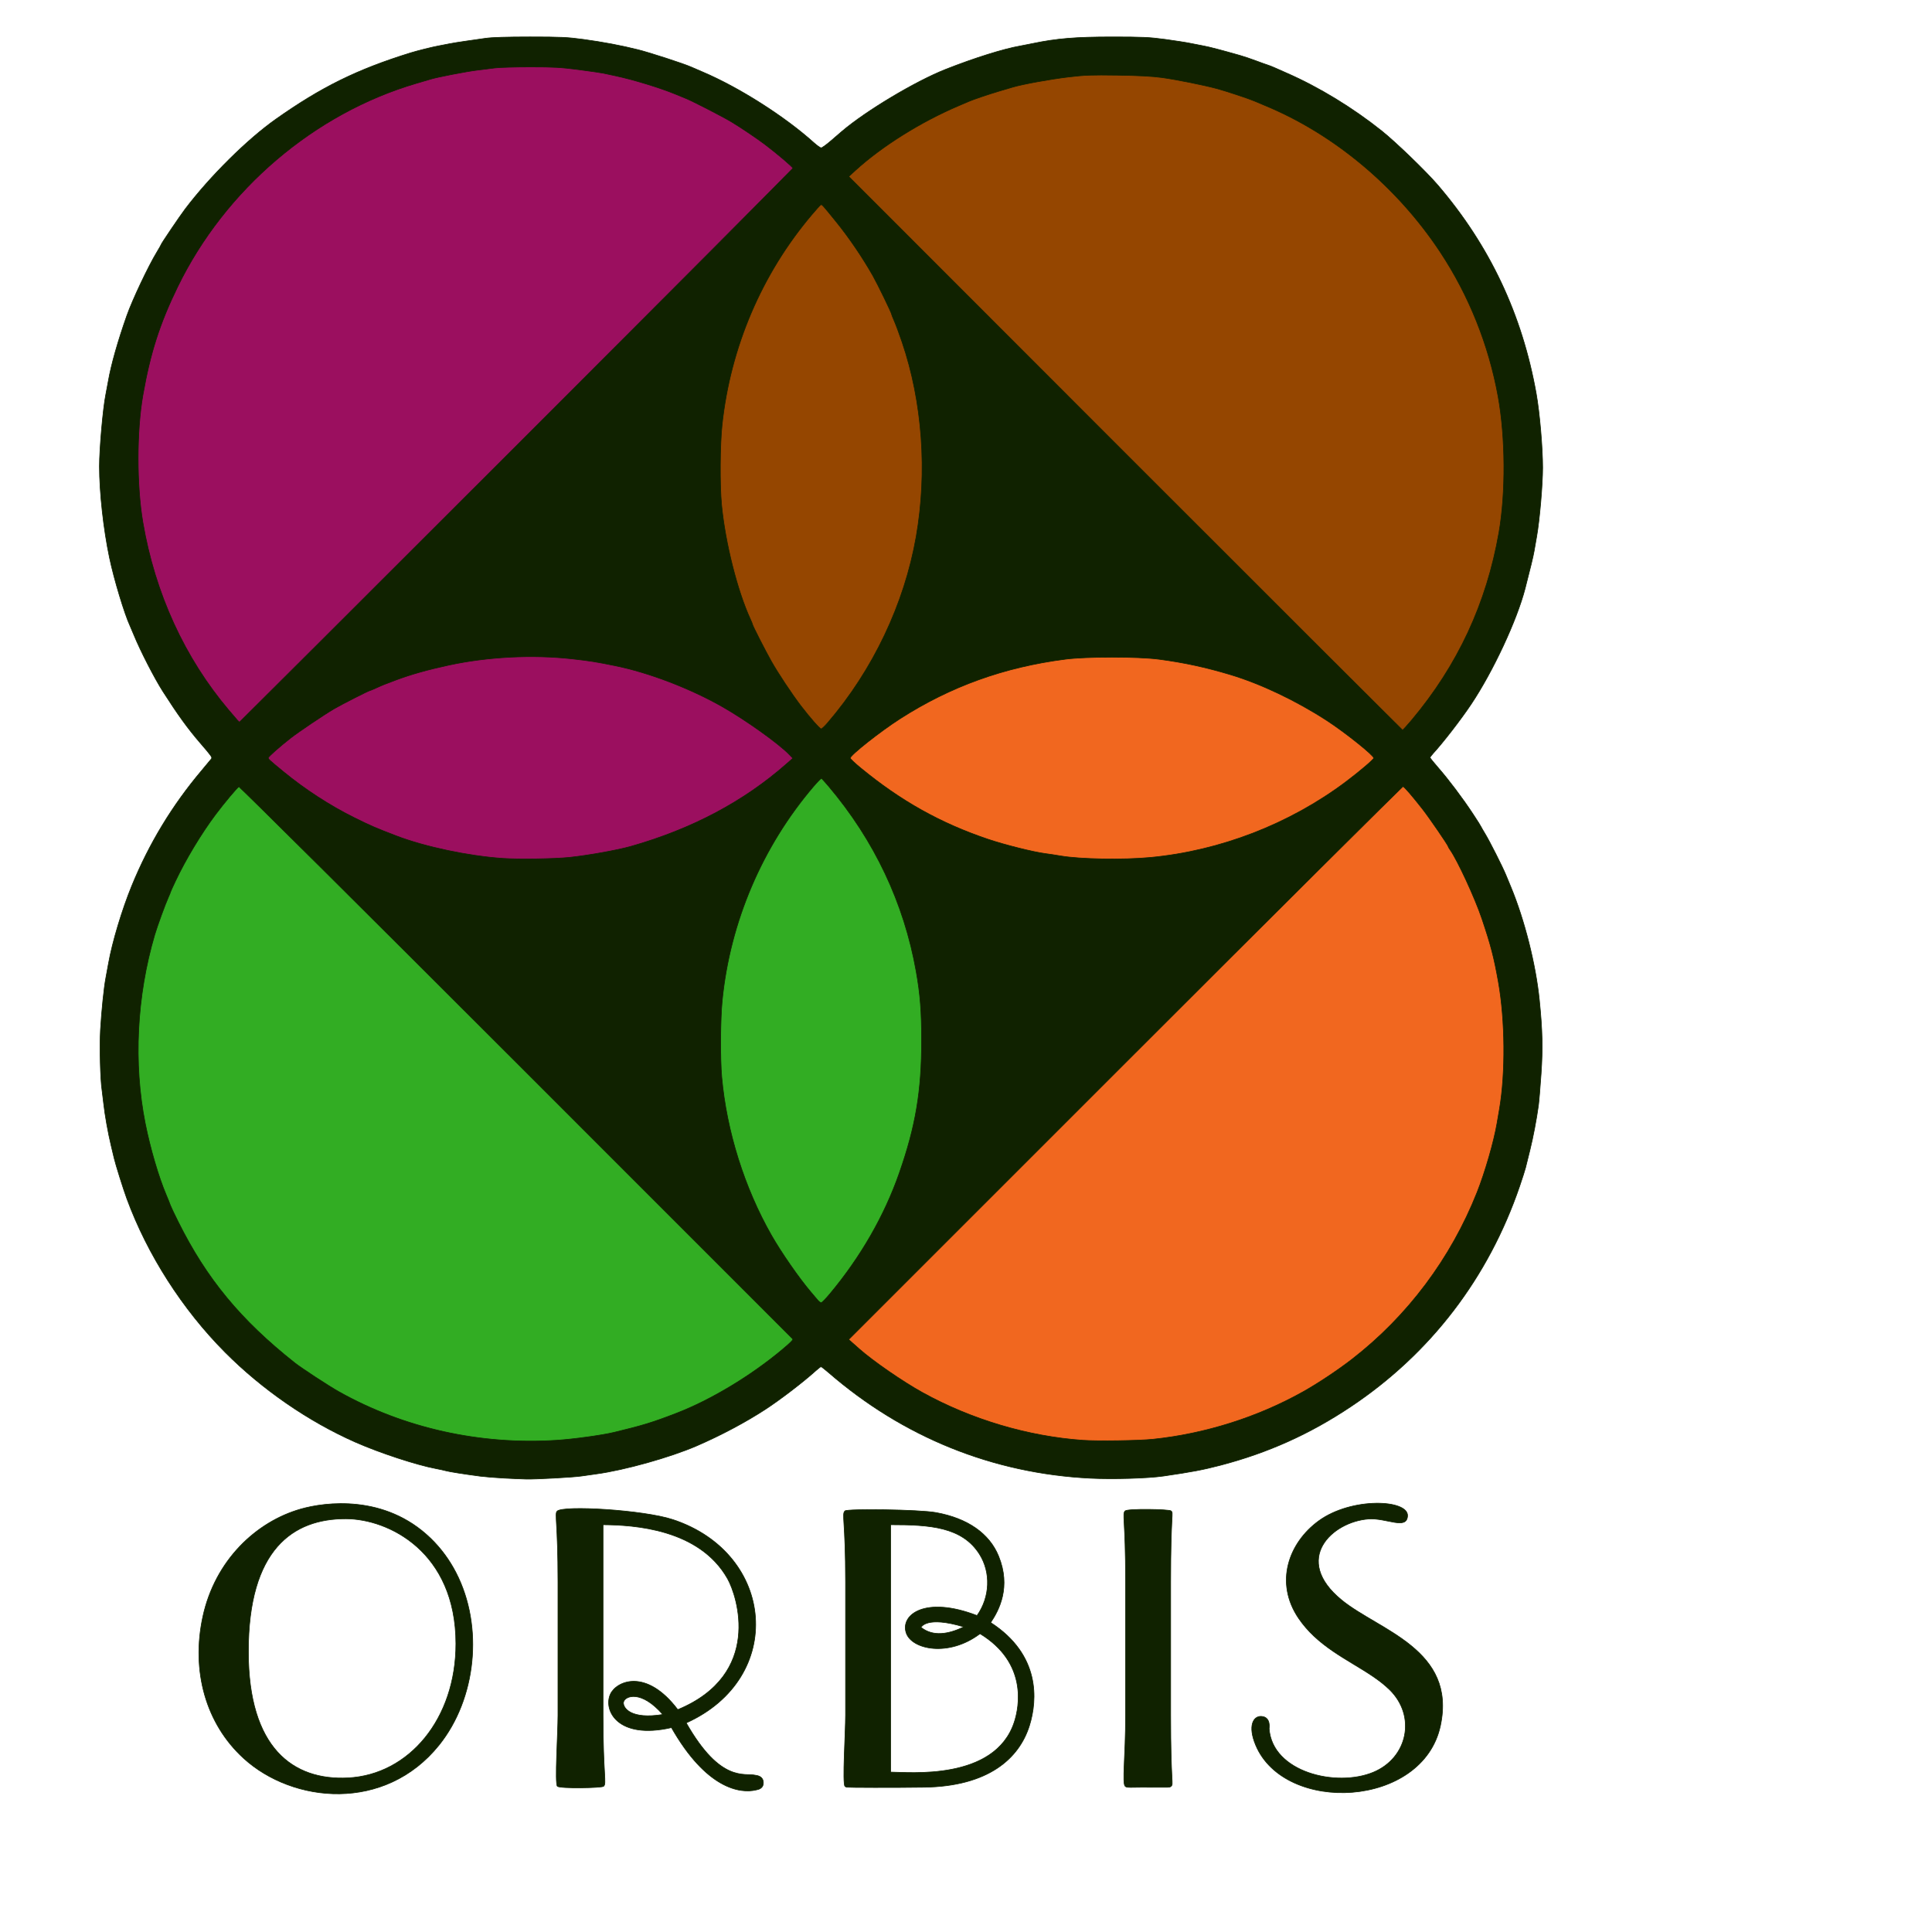 <?xml version="1.0" encoding="UTF-8"?> <svg xmlns="http://www.w3.org/2000/svg" xmlns:xlink="http://www.w3.org/1999/xlink" version="1.1" width="304.8mm" height="304.8mm" viewBox="0 0 304.8 304.8"><defs><path id="path_5de7415d4c2d222e847a8c43d6803fb7" d="M 79.516 233.195 C 78.18 233.124 76.483 232.986 75.746 232.889 C 73.225 232.556 70.888 232.187 70.385 232.044 C 70.108 231.965 69.392 231.808 68.793 231.695 C 65.709 231.115 59.894 229.206 56.065 227.516 C 48.675 224.255 41.38 219.224 35.535 213.356 C 28.799 206.594 23.259 197.94 20.013 189.11 C 19.444 187.56 18.241 183.727 18.004 182.705 C 17.918 182.336 17.703 181.432 17.525 180.695 C 17.051 178.734 16.548 175.896 16.35 174.078 C 16.255 173.203 16.141 172.261 16.096 171.985 C 15.836 170.373 15.701 165.071 15.853 162.463 C 16.03 159.436 16.409 155.764 16.698 154.277 C 16.792 153.79 16.981 152.762 17.117 151.992 C 17.71 148.643 19.255 143.499 20.796 139.74 C 23.531 133.071 27.159 127.081 31.793 121.585 C 32.562 120.674 33.259 119.835 33.344 119.721 C 33.521 119.482 33.42 119.338 31.572 117.193 C 29.619 114.926 28.069 112.785 25.703 109.088 C 24.36 106.988 22.146 102.674 21.104 100.126 C 20.878 99.573 20.622 98.97 20.536 98.786 C 19.648 96.888 17.997 91.421 17.274 87.982 C 16.328 83.48 15.687 77.661 15.687 73.577 C 15.687 70.807 16.254 64.381 16.685 62.271 C 16.779 61.81 16.962 60.83 17.091 60.093 C 17.544 57.512 18.58 53.858 20.011 49.792 C 20.884 47.314 23.398 41.996 24.745 39.78 C 25.105 39.187 25.399 38.664 25.399 38.618 C 25.399 38.483 28.393 34.058 29.229 32.958 C 33.151 27.794 39.002 21.996 43.494 18.822 C 50.699 13.731 56.326 10.959 64.772 8.338 C 65.844 8.006 68.226 7.413 69.212 7.233 C 69.673 7.149 70.427 7.003 70.887 6.909 C 71.348 6.815 72.479 6.631 73.401 6.501 C 74.322 6.37 75.755 6.165 76.584 6.044 C 77.59 5.897 79.932 5.824 83.621 5.824 C 88.459 5.825 89.505 5.873 91.998 6.211 C 95.122 6.635 97.986 7.175 100.654 7.843 C 102.527 8.312 107.832 10.036 109.023 10.563 C 109.427 10.742 110.248 11.096 110.847 11.351 C 116.615 13.803 123.798 18.372 128.41 22.523 C 128.901 22.965 129.416 23.326 129.554 23.326 C 129.692 23.326 130.384 22.827 131.091 22.217 C 131.798 21.606 132.564 20.946 132.795 20.749 C 136.6 17.497 144.433 12.812 149.214 10.929 C 153.748 9.143 158.307 7.714 160.942 7.253 C 161.357 7.18 162.262 7.002 162.953 6.858 C 166.695 6.076 169.721 5.826 175.435 5.826 C 180.263 5.826 181.325 5.875 183.812 6.211 C 185.378 6.422 187.188 6.706 187.833 6.842 C 188.478 6.977 189.42 7.162 189.927 7.252 C 190.762 7.401 192.657 7.896 195.624 8.742 C 196.223 8.912 197.353 9.293 198.137 9.588 C 198.92 9.882 199.759 10.184 200.001 10.258 C 200.243 10.333 200.696 10.508 201.006 10.648 C 201.317 10.787 202.212 11.183 202.995 11.527 C 208.091 13.762 213.369 16.976 217.973 20.645 C 220.166 22.393 224.985 27.045 226.822 29.189 C 235.012 38.742 240.141 49.605 242.362 62.103 C 242.898 65.119 243.374 70.607 243.374 73.78 C 243.374 76.462 242.889 82.053 242.433 84.632 C 242.294 85.415 242.11 86.47 242.023 86.977 C 241.884 87.783 241.442 89.619 240.609 92.84 C 239.31 97.866 235.567 105.892 232.095 111.097 C 230.509 113.475 227.692 117.121 226.076 118.886 C 225.822 119.163 225.615 119.449 225.615 119.522 C 225.614 119.594 226.189 120.311 226.891 121.113 C 228.544 123.001 230.756 125.941 232.372 128.398 C 233.078 129.472 233.656 130.382 233.656 130.422 C 233.656 130.461 233.961 130.995 234.333 131.608 C 235.02 132.738 237.049 136.755 237.553 137.982 C 237.704 138.35 238.063 139.217 238.351 139.908 C 240.511 145.101 242.288 152.139 242.854 157.747 C 243.34 162.558 243.407 165.364 243.131 169.388 C 242.983 171.553 242.793 173.815 242.709 174.413 C 242.386 176.717 241.867 179.438 241.367 181.449 C 241.08 182.6 240.772 183.844 240.681 184.212 C 240.59 184.581 240.168 185.9 239.744 187.144 C 234.804 201.599 225.689 213.506 213.139 221.896 C 206.654 226.232 200.051 229.202 192.524 231.169 C 189.789 231.884 188.042 232.215 183.543 232.87 C 181.102 233.226 175.595 233.389 172.018 233.212 C 156.613 232.448 142.46 226.73 130.682 216.508 C 130.119 216.019 129.599 215.619 129.528 215.619 C 129.456 215.619 129.086 215.902 128.704 216.247 C 126.758 218.01 123.103 220.81 120.732 222.355 C 117.617 224.383 113.722 226.453 109.925 228.097 C 105.723 229.917 98.54 231.929 94.092 232.533 C 93.401 232.627 92.339 232.777 91.733 232.867 C 90.433 233.059 84.599 233.381 83.034 233.347 C 82.435 233.334 80.852 233.266 79.516 233.195 Z" fill-rule="evenodd" fill="#102200" fill-opacity="1" stroke="#102200" stroke-opacity="1" stroke-width="0.1" stroke-linecap="round" stroke-linejoin="round"></path><path id="path_b4e51cbd27063e98ed4e8d9ecb7ccc53" d="M 87.812 227.223 C 90.518 227.048 94.974 226.435 96.898 225.972 C 101.379 224.894 102.976 224.404 106.741 222.949 C 112.124 220.869 118.384 217.11 123.328 212.988 C 124.711 211.834 125.183 211.359 125.069 211.235 C 125.033 211.195 105.402 191.56 81.444 167.602 C 57.487 143.643 37.795 124.075 37.685 124.117 C 37.446 124.209 35.367 126.688 33.999 128.513 C 31.758 131.502 29.297 135.587 27.682 139 C 27.256 139.901 26.907 140.675 26.907 140.719 C 26.907 140.764 26.762 141.12 26.585 141.51 C 26.086 142.608 24.813 146.099 24.402 147.496 C 21.558 157.153 21.026 167.768 22.913 177.228 C 23.703 181.188 25.031 185.712 26.232 188.535 C 26.525 189.226 26.81 189.938 26.865 190.118 C 26.919 190.298 27.477 191.477 28.105 192.737 C 32.592 201.751 37.962 208.252 46.509 215.018 C 47.574 215.861 51.867 218.667 53.462 219.562 C 63.711 225.318 75.741 228 87.812 227.223 Z" fill-rule="evenodd" fill="#32AD23" fill-opacity="1" stroke="#102200" stroke-opacity="1" stroke-width="0.1" stroke-linecap="round" stroke-linejoin="round"></path><path id="path_5dd2439e3609e32f26dc696090df65c0" d="M 181.885 227.063 C 190.121 226.21 198.423 223.584 205.592 219.565 C 207.912 218.264 211.085 216.153 213.299 214.437 C 222.058 207.65 228.899 198.521 233.027 188.116 C 234.284 184.946 235.683 180.106 236.174 177.228 C 236.253 176.767 236.428 175.75 236.562 174.967 C 237.536 169.311 237.466 160.957 236.396 154.95 C 235.689 150.981 235.211 149.144 233.782 144.9 C 232.705 141.699 229.941 135.72 228.776 134.07 C 228.603 133.826 228.462 133.582 228.462 133.529 C 228.462 133.339 225.457 128.959 224.416 127.631 C 222.785 125.552 221.563 124.134 221.359 124.085 C 221.257 124.06 201.533 143.68 177.529 167.685 L 133.883 211.329 L 134.47 211.848 C 134.792 212.133 135.282 212.566 135.559 212.811 C 137.74 214.742 142.437 217.982 145.536 219.695 C 153.254 223.958 162.172 226.613 170.827 227.224 C 173.144 227.388 179.664 227.293 181.885 227.063 Z" fill-rule="evenodd" fill="#F1671F" fill-opacity="1" stroke="#102200" stroke-opacity="1" stroke-width="0.1" stroke-linecap="round" stroke-linejoin="round"></path><path id="path_089ec3117ee1c9a44d05d838490df3f8" d="M 130.916 204.136 C 135.782 198.312 139.525 191.802 141.872 185.083 C 144.47 177.644 145.395 172.148 145.395 164.145 C 145.396 159.577 145.184 156.884 144.541 153.257 C 142.625 142.46 137.952 132.581 130.716 124.028 C 130.17 123.383 129.667 122.832 129.597 122.804 C 129.527 122.776 128.967 123.341 128.353 124.06 C 120.253 133.54 115.168 145.464 113.936 157.863 C 113.643 160.804 113.606 167.04 113.864 169.924 C 114.626 178.448 117.436 187.392 121.705 194.881 C 123.265 197.618 126.07 201.656 127.93 203.843 C 128.362 204.35 128.857 204.934 129.032 205.141 C 129.207 205.348 129.443 205.518 129.556 205.518 C 129.669 205.518 130.281 204.896 130.916 204.136 Z" fill-rule="evenodd" fill="#32AD23" fill-opacity="1" stroke="#102200" stroke-opacity="1" stroke-width="0.1" stroke-linecap="round" stroke-linejoin="round"></path><path id="path_08e737f41388dfa36026344a65c7083c" d="M 89.82 135.266 C 92.707 134.969 97.455 134.119 99.537 133.526 C 109.16 130.786 117.303 126.475 124.043 120.55 L 125.093 119.627 L 124.462 118.979 C 122.801 117.273 117.675 113.614 114.029 111.532 C 108.927 108.617 102.357 106.101 97.024 105.021 C 93.96 104.401 93.134 104.269 90.322 103.952 C 84.065 103.246 76.967 103.603 70.803 104.934 C 67.49 105.649 64.876 106.384 62.51 107.264 C 60.659 107.952 60.359 108.073 59.312 108.552 C 58.808 108.783 58.354 108.971 58.303 108.971 C 58.133 108.971 53.856 111.149 52.73 111.809 C 51.146 112.737 47.114 115.45 45.861 116.43 C 44.098 117.811 42.321 119.384 42.321 119.565 C 42.321 119.765 42.516 119.942 44.75 121.776 C 48.122 124.544 52.053 127.097 55.831 128.972 C 58.449 130.272 59.308 130.644 62.51 131.867 C 67.082 133.613 73.893 135.052 79.348 135.425 C 81.834 135.595 87.453 135.51 89.82 135.266 Z" fill-rule="evenodd" fill="#9B0F5F" fill-opacity="1" stroke="#102200" stroke-opacity="1" stroke-width="0.1" stroke-linecap="round" stroke-linejoin="round"></path><path id="path_67fe5a369f09a6cf0b436bb93d56151a" d="M 181.466 135.278 C 192.493 134.244 203.436 130.014 212.317 123.352 C 214.424 121.772 216.734 119.808 216.734 119.596 C 216.734 119.158 212.176 115.517 209.278 113.64 C 204.453 110.515 198.894 107.875 194.115 106.438 C 190.208 105.264 186.692 104.506 182.806 104 C 179.488 103.568 171.399 103.567 168.062 103.998 C 158.401 105.245 149.967 108.282 142.009 113.38 C 138.881 115.383 134.135 119.135 134.135 119.603 C 134.135 119.712 134.859 120.399 135.745 121.128 C 142.085 126.353 148.35 129.863 155.858 132.397 C 158.533 133.3 163.106 134.444 164.963 134.673 C 165.47 134.736 166.525 134.897 167.308 135.031 C 170.422 135.563 177.167 135.681 181.466 135.278 Z" fill-rule="evenodd" fill="#F1671F" fill-opacity="1" stroke="#102200" stroke-opacity="1" stroke-width="0.1" stroke-linecap="round" stroke-linejoin="round"></path><path id="path_eb43f9ed84e02ec8593ca1e942c96c60" d="M 81.484 70.312 C 105.466 46.336 125.087 26.636 125.087 26.534 C 125.087 26.35 122.574 24.214 120.647 22.76 C 119.405 21.823 117.013 20.21 115.454 19.259 C 114.19 18.487 109.346 15.99 108.249 15.544 C 107.881 15.394 107.127 15.085 106.574 14.856 C 104.145 13.853 99.958 12.572 97.108 11.961 C 96.416 11.813 95.549 11.627 95.181 11.548 C 94.812 11.469 93.042 11.213 91.247 10.98 C 88.491 10.622 87.315 10.556 83.678 10.556 C 81.31 10.556 78.782 10.63 78.062 10.721 C 77.341 10.813 76.072 10.971 75.243 11.073 C 73.534 11.284 69.091 12.142 67.955 12.481 C 67.54 12.605 66.522 12.905 65.693 13.148 C 49.599 17.866 35.482 29.902 28.012 45.276 C 25.188 51.088 23.712 55.693 22.546 62.334 C 21.545 68.033 21.543 76.558 22.541 82.414 C 24.448 93.604 29.12 103.81 36.114 112.062 C 37.558 113.765 37.684 113.905 37.785 113.905 C 37.838 113.905 57.502 94.288 81.484 70.312 Z" fill-rule="evenodd" fill="#9B0F5F" fill-opacity="1" stroke="#102200" stroke-opacity="1" stroke-width="0.1" stroke-linecap="round" stroke-linejoin="round"></path><path id="path_4249c2f664be56690270e805e9ae311e" d="M 222.7 113.619 C 229.993 104.934 234.52 95.208 236.48 84.013 C 237.571 77.774 237.519 69.003 236.352 62.573 C 234.876 54.436 231.755 46.636 227.237 39.792 C 220.411 29.451 210.417 21.102 199.477 16.602 C 198.878 16.355 198.162 16.053 197.885 15.93 C 197.102 15.582 193.332 14.336 191.938 13.964 C 189.775 13.389 185.578 12.548 183.309 12.235 C 181.799 12.027 179.659 11.912 176.335 11.862 C 172.17 11.799 171.146 11.837 168.544 12.149 C 165.649 12.496 161.321 13.284 159.769 13.745 C 159.354 13.869 158.337 14.169 157.507 14.414 C 156.047 14.844 153.5 15.709 152.816 16.008 C 152.632 16.089 151.915 16.396 151.224 16.69 C 145.217 19.251 139.099 23.088 134.894 26.933 L 133.894 27.847 L 177.526 71.508 C 201.523 95.521 221.211 115.168 221.278 115.168 C 221.344 115.168 221.984 114.471 222.7 113.619 Z" fill-rule="evenodd" fill="#954600" fill-opacity="1" stroke="#102200" stroke-opacity="1" stroke-width="0.1" stroke-linecap="round" stroke-linejoin="round"></path><path id="path_168f6cc9bfa249a2483751f35ecfa5ac" d="M 130.573 114.038 C 137.714 105.726 142.678 95.292 144.539 84.683 C 146.335 74.44 145.538 63.431 142.311 53.946 C 141.816 52.489 141.333 51.2 140.979 50.389 C 140.808 49.998 140.669 49.642 140.669 49.597 C 140.669 49.369 138.454 44.806 137.698 43.477 C 136.061 40.599 133.944 37.483 131.97 35.047 C 129.665 32.2 129.666 32.201 129.468 32.323 C 129.369 32.384 128.732 33.091 128.053 33.894 C 120.174 43.199 115.236 54.767 113.918 67.012 C 113.581 70.143 113.541 76.579 113.839 79.658 C 114.418 85.64 116.336 93.238 118.394 97.705 C 118.573 98.095 118.721 98.458 118.721 98.512 C 118.721 98.696 120.742 102.659 121.697 104.347 C 122.775 106.251 124.941 109.515 126.345 111.35 C 127.759 113.199 129.336 114.992 129.553 114.996 C 129.659 114.999 130.118 114.568 130.573 114.038 Z" fill-rule="evenodd" fill="#954600" fill-opacity="1" stroke="#102200" stroke-opacity="1" stroke-width="0.1" stroke-linecap="round" stroke-linejoin="round"></path><path id="path_42b959aa96b6fc07cae2a2bd3fcaeb63" d="M 207.294 258.124 C 206.416 257.298 205.601 256.377 204.883 255.323 C 201.035 249.663 203.311 243.384 208.055 239.933 C 213.247 236.155 222.23 236.556 222.06 239.169 C 221.914 241.412 218.726 239.438 215.909 239.641 C 210.171 240.054 203.789 246.01 211.686 252.446 C 217.589 257.257 229.829 260.221 227.244 272.265 C 224.456 285.251 202.693 286.25 198.106 275.324 C 196.816 272.252 197.746 270.706 198.998 270.783 C 200.553 270.879 200.222 272.699 200.224 272.72 C 200.712 279.587 210.793 282.023 216.643 279.605 C 222.103 277.348 223.484 270.737 219.219 266.564 C 216.068 263.482 211.098 261.7 207.294 258.124 Z" fill-rule="evenodd" fill="#102200" fill-opacity="1" stroke="#102200" stroke-opacity="1" stroke-width="0.1" stroke-linecap="round" stroke-linejoin="round"></path><path id="path_631cd3b87462286fd9967036676b4b83" d="M 177.624 281.889 C 177.582 281.868 177.545 281.841 177.511 281.808 C 177.01 281.323 177.577 277.123 177.577 270.592 L 177.577 249.583 C 177.577 239.613 177.01 238.852 177.511 238.367 C 177.905 237.986 184.481 238.099 184.757 238.37 C 185.183 238.788 184.687 238.469 184.687 249.58 L 184.687 270.595 C 184.687 281.606 185.183 281.387 184.756 281.806 C 184.518 282.04 184.487 281.961 180.056 281.961 C 178.49 281.961 177.922 282.043 177.624 281.889 Z" fill-rule="evenodd" fill="#102200" fill-opacity="1" stroke="#102200" stroke-opacity="1" stroke-width="0.1" stroke-linecap="round" stroke-linejoin="round"></path><path id="path_8b1dfc67c5b5555f95cd475d289c3961" d="M 133.436 281.904 C 133.395 281.883 133.351 281.852 133.304 281.807 C 132.876 281.39 133.4 273.384 133.4 270.592 L 133.4 249.583 C 133.4 239.863 132.769 238.889 133.304 238.368 C 133.671 238.011 144.978 238.14 147.682 238.632 C 152.677 239.54 156.095 241.944 157.545 245.508 C 159.524 250.372 157.63 254.001 156.291 255.983 C 164.129 261.043 163.676 268.164 162.417 272.213 C 160.79 277.44 155.915 281.808 145.824 281.961 C 140.866 282.036 133.797 282.003 133.698 281.961 C 133.658 281.943 133.56 281.967 133.436 281.904 Z M 140.51 240.546 L 140.51 279.572 C 143.315 279.572 156.936 281.018 160.014 271.697 C 160.827 269.233 162.11 262.309 154.612 257.738 C 149.66 261.487 143.841 260.221 142.968 257.621 C 142.007 254.761 145.934 251.714 154.14 254.877 C 156.206 251.965 156.345 248.083 154.536 245.207 C 151.806 240.87 146.685 240.546 140.51 240.546 Z M 145.298 256.738 C 147.21 258.25 149.626 257.834 152.068 256.664 C 146.133 254.875 145.347 256.702 145.298 256.738 Z" fill-rule="evenodd" fill="#102200" fill-opacity="1" stroke="#102200" stroke-opacity="1" stroke-width="0.1" stroke-linecap="round" stroke-linejoin="round"></path><path id="path_2d8da1ecddda192ddffb8e765c6f4f20" d="M 108.26 271.813 C 113.692 281.346 117.427 279.66 119.209 280.072 C 119.402 280.117 120.377 280.18 120.425 281.193 C 120.473 282.214 119.546 282.325 119.322 282.38 C 116.741 283.013 111.415 282.173 105.932 272.554 C 97.413 274.509 95.131 269.779 96.307 267.257 C 97.249 265.237 101.93 263.109 106.928 269.718 C 120.358 264.152 116.326 251.793 114.778 249.057 C 110.326 241.192 99.99 240.586 95.138 240.546 L 95.138 270.594 C 95.138 280.113 95.734 281.321 95.234 281.808 C 94.954 282.079 88.328 282.192 87.932 281.807 C 87.504 281.39 88.028 273.384 88.028 270.592 L 88.028 249.583 C 88.028 240.255 87.484 238.862 87.883 238.42 C 88.757 237.451 101.538 238.209 106.183 239.747 C 122.316 245.09 124.015 264.715 108.26 271.813 Z M 98.357 268.646 C 98.33 269.455 99.516 271.31 104.567 270.483 C 101.15 266.563 98.634 267.551 98.377 268.499 C 98.366 268.543 98.358 268.592 98.357 268.646 Z" fill-rule="evenodd" fill="#102200" fill-opacity="1" stroke="#102200" stroke-opacity="1" stroke-width="0.1" stroke-linecap="round" stroke-linejoin="round"></path><path id="path_70da218ca1e9fc9f1cf7f4cb499044c9" d="M 71.931 248.087 C 76.36 256.653 75.102 268.051 69.268 275.309 C 60.747 285.911 46.233 284.522 38.423 277.384 C 32.476 271.95 30.141 263.63 32.003 255.05 C 33.928 246.174 40.392 240.082 47.459 238.069 C 51.229 236.995 60.701 235.684 67.942 242.696 C 69.584 244.285 70.909 246.111 71.931 248.087 Z M 71.925 259.306 C 71.911 244.833 61.328 239.622 54.559 239.607 C 46.236 239.59 39.175 244.402 39.185 260.585 C 39.194 275.803 46.239 280.932 54.908 280.487 C 64.556 279.993 71.937 271.14 71.925 259.306 Z" fill-rule="evenodd" fill="#102200" fill-opacity="1" stroke="#102200" stroke-opacity="1" stroke-width="0.1" stroke-linecap="round" stroke-linejoin="round"></path></defs><g><use xlink:href="#path_5de7415d4c2d222e847a8c43d6803fb7"></use></g><g><use xlink:href="#path_b4e51cbd27063e98ed4e8d9ecb7ccc53"></use></g><g><use xlink:href="#path_5dd2439e3609e32f26dc696090df65c0"></use></g><g><use xlink:href="#path_089ec3117ee1c9a44d05d838490df3f8"></use></g><g><use xlink:href="#path_08e737f41388dfa36026344a65c7083c"></use></g><g><use xlink:href="#path_67fe5a369f09a6cf0b436bb93d56151a"></use></g><g><use xlink:href="#path_eb43f9ed84e02ec8593ca1e942c96c60"></use></g><g><use xlink:href="#path_4249c2f664be56690270e805e9ae311e"></use></g><g><use xlink:href="#path_168f6cc9bfa249a2483751f35ecfa5ac"></use></g><g><g><use xlink:href="#path_42b959aa96b6fc07cae2a2bd3fcaeb63"></use></g><g><use xlink:href="#path_631cd3b87462286fd9967036676b4b83"></use></g><g><use xlink:href="#path_8b1dfc67c5b5555f95cd475d289c3961"></use></g><g><use xlink:href="#path_2d8da1ecddda192ddffb8e765c6f4f20"></use></g><g><use xlink:href="#path_70da218ca1e9fc9f1cf7f4cb499044c9"></use></g></g></svg> 